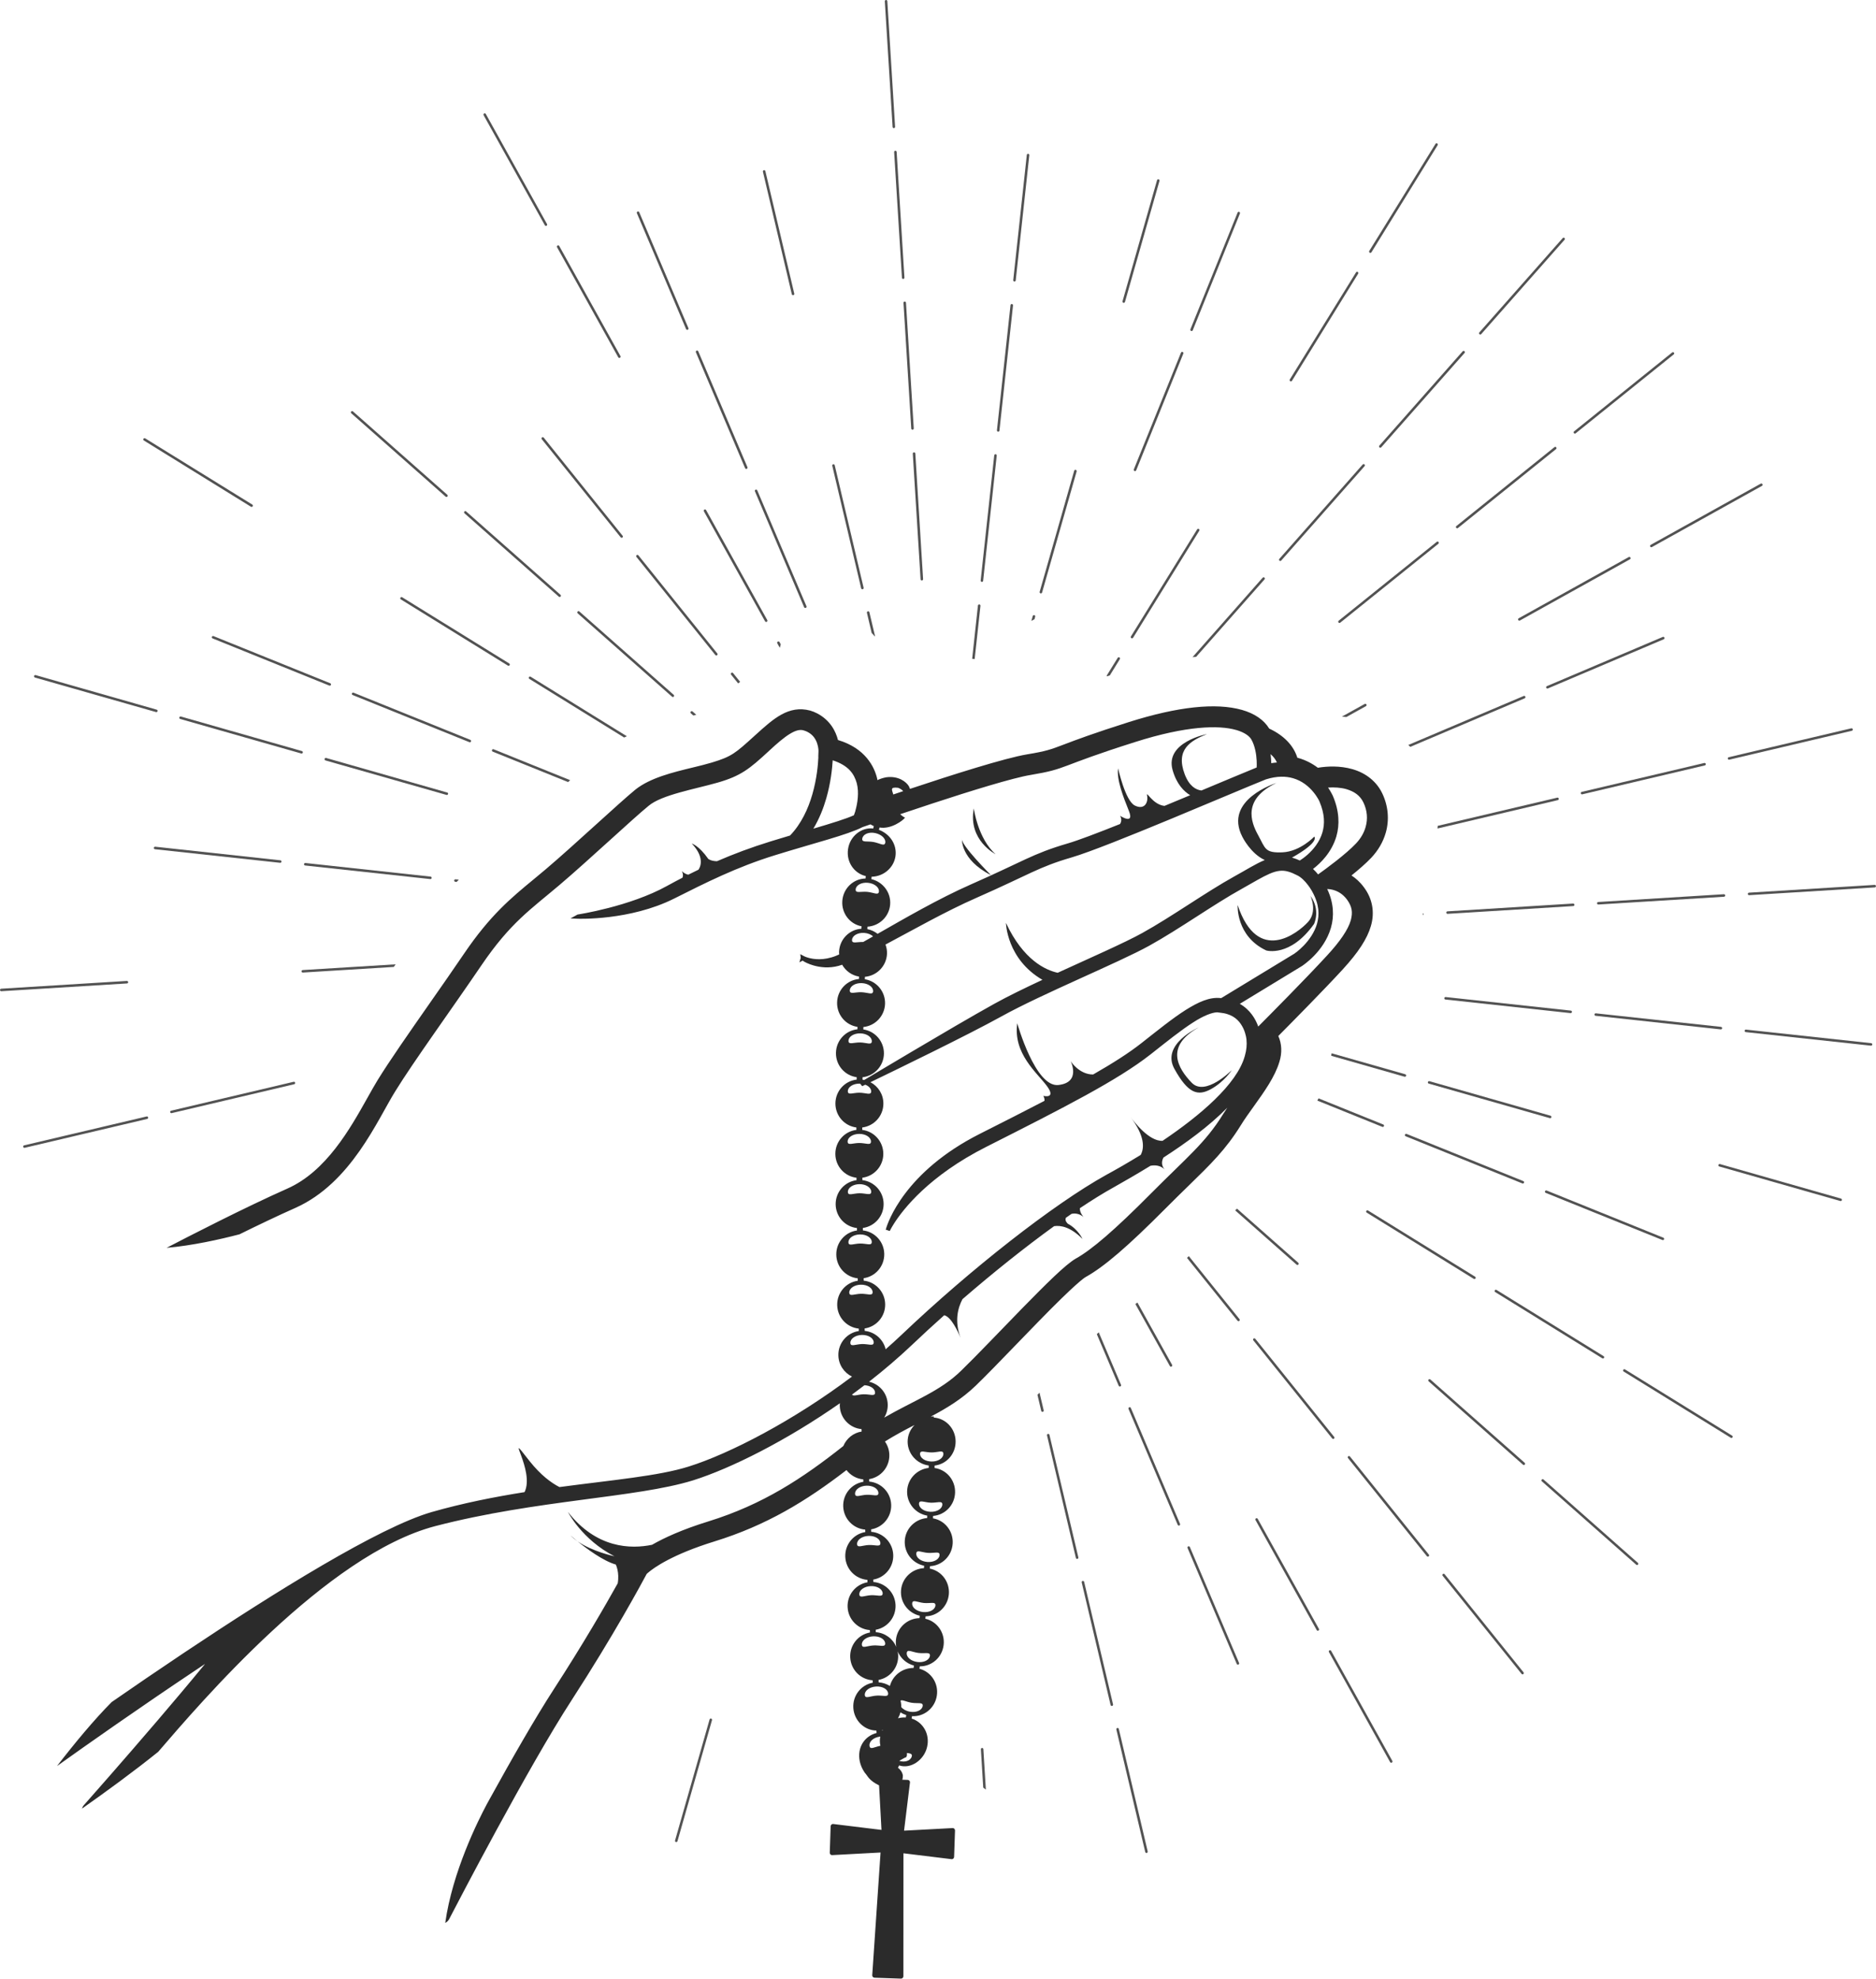 <?xml version="1.0" encoding="UTF-8"?><svg xmlns="http://www.w3.org/2000/svg" xmlns:xlink="http://www.w3.org/1999/xlink" height="485.9" preserveAspectRatio="xMidYMid meet" version="1.0" viewBox="0.0 0.0 460.7 485.9" width="460.7" zoomAndPan="magnify"><defs><clipPath id="a"><path d="M 13 173 L 341 173 L 341 485.852 L 13 485.852 Z M 13 173"/></clipPath><clipPath id="b"><path d="M 0 0 L 460.691 0 L 460.691 455 L 0 455 Z M 0 0"/></clipPath></defs><g><g clip-path="url(#a)" id="change1_1"><path d="M 141.836 378.477 C 140.77 377.613 140.094 377.008 140.094 377.008 C 140.59 377.543 141.188 378.027 141.836 378.477 Z M 336.758 210.617 C 338.465 208.797 339.656 206.742 340.301 204.504 C 341.227 201.309 340.914 197.855 339.438 194.793 C 338.07 191.938 335.48 189.832 332.145 188.875 C 329.012 187.98 325.926 188.145 323.633 188.523 C 322.184 187.434 320.648 186.66 318.969 186.164 C 318.844 186.129 318.719 186.098 318.598 186.062 C 317.672 183.062 315.273 180.574 311.688 178.906 C 310.406 176.789 308.113 175.211 305.02 174.324 L 305.016 174.324 C 298.594 172.504 289.25 173.504 277.242 177.301 C 268.402 180.105 264.176 181.711 261.379 182.773 C 257.98 184.066 256.957 184.453 252.23 185.234 C 246.762 186.148 233.883 190.238 223.473 193.707 C 223.398 193.504 223.32 193.301 223.211 193.082 C 222.637 192.086 220.742 190.449 217.637 190.863 C 216.777 191.027 216.078 191.273 215.48 191.559 C 215.438 191.359 215.406 191.156 215.355 190.961 C 214.699 188.379 212.578 183.742 205.785 181.711 C 205.258 179.637 203.941 176.902 200.699 175.184 C 200.094 174.871 199.512 174.641 198.938 174.477 C 193.676 173.098 189.949 176.469 185.641 180.371 L 185.32 180.66 C 180.547 184.992 179.688 185.773 174.762 187.258 C 173.379 187.676 171.781 188.062 170.09 188.473 C 165.211 189.656 159.684 190.996 156.059 193.871 C 154.047 195.516 150.504 198.727 146.398 202.445 C 142.273 206.18 137.605 210.41 134.078 213.402 C 133.027 214.293 132.008 215.137 131.008 215.961 C 125.535 220.473 120.367 224.738 114.008 234.105 C 111.395 237.957 108.445 242.176 105.59 246.258 C 100.461 253.605 95.613 260.543 92.707 265.27 C 91.934 266.535 91.121 267.996 90.254 269.535 C 85.965 277.188 80.094 287.668 70.516 291.883 C 60.012 296.547 46.137 303.691 40.906 306.41 C 47.25 305.855 53.984 304.348 58.816 303.086 C 63.43 300.812 68.312 298.477 72.594 296.578 C 86.262 290.445 92.695 274.969 97.074 267.957 C 101.465 260.812 111.008 247.66 118.254 236.992 C 125.367 226.543 130.328 223.312 137.398 217.312 C 144.406 211.371 155.477 200.961 159.285 197.871 C 162.465 195.176 170.566 193.789 176.223 192.176 C 181.922 190.543 184.062 188.812 188.773 184.453 C 193.02 180.477 195.562 178.77 197.387 179.359 C 197.434 179.371 197.453 179.379 197.473 179.391 C 197.766 179.473 198.039 179.582 198.328 179.734 C 199.699 180.449 200.328 181.523 200.684 182.57 C 200.855 183.082 200.934 183.574 200.973 183.91 C 200.988 184.078 200.996 184.195 200.996 184.273 C 200.996 184.312 201 184.336 200.996 184.359 L 200.996 184.402 C 201 184.406 201 184.41 201.004 184.418 L 201 184.465 L 200.965 185.445 L 200.953 185.898 L 200.973 185.902 C 200.895 187.766 200.586 191.238 199.504 195.012 C 199.504 195.012 199.492 195.031 199.484 195.078 C 198.469 198.621 196.742 202.344 194.012 205.164 C 192.469 205.625 190.879 206.105 189.258 206.602 C 184.496 208.074 180.16 209.699 176.074 211.473 C 174.598 211.453 173.941 210.91 173.941 210.91 C 171.574 207.551 169.879 207.137 169.879 207.137 C 172.336 209.68 172.547 212.039 171.527 213.555 C 170.684 213.957 169.848 214.367 169.02 214.785 C 168.105 214.598 167.434 213.898 167.434 213.898 C 167.789 214.543 167.781 215.07 167.602 215.516 C 166.336 216.172 165.074 216.84 163.828 217.531 C 159.242 220.074 153.758 221.836 149.426 222.953 C 147.258 223.512 145.383 223.914 144.047 224.172 C 143.383 224.301 142.848 224.395 142.484 224.457 C 142.301 224.492 142.16 224.516 142.066 224.527 C 142.02 224.535 141.984 224.539 141.957 224.547 L 141.918 224.555 L 141.906 224.555 L 141.895 224.559 C 141.863 224.574 141.91 224.535 141.746 224.613 L 140.105 225.52 L 141.98 225.598 C 142.027 225.594 154.699 226.082 165.535 220.656 C 173.246 216.789 180.812 212.941 190.305 210.004 C 199.816 207.051 208.23 204.973 211.812 203.098 C 211.91 203.062 212.621 202.816 213.766 202.422 C 214.031 202.586 214.305 202.73 214.586 202.852 L 214.52 203.129 L 214.449 203.441 C 211.547 203.09 208.707 205.336 208.258 208.5 C 207.785 211.66 209.766 214.461 212.613 215.125 L 212.586 215.402 L 212.555 215.723 C 209.621 215.758 207.105 218.078 206.855 221.164 C 206.605 224.246 208.699 226.918 211.582 227.457 L 211.562 227.738 L 211.543 228.055 C 208.617 228.223 206.199 230.609 206.055 233.672 C 206.043 233.906 206.07 234.137 206.086 234.363 C 205.801 234.492 205.512 234.621 205.258 234.723 C 202.242 235.91 199.816 235.559 198.492 235.18 C 197.781 234.977 197.43 234.773 197.422 234.777 L 196.527 234.297 L 196.641 235.195 L 196.316 236.312 L 197.094 235.883 C 197.57 236.215 198.496 236.699 199.789 237.07 C 201.426 237.539 203.609 237.801 205.965 237.16 C 206.23 237.09 206.527 236.984 206.812 236.891 C 207.672 238.41 209.176 239.512 210.953 239.801 L 210.945 240.082 L 210.934 240.398 C 208.016 240.641 205.656 243.07 205.57 246.121 C 205.477 249.172 207.684 251.73 210.578 252.152 L 210.574 252.434 L 210.566 252.746 C 207.652 253.039 205.336 255.496 205.289 258.539 C 205.238 261.586 207.473 264.113 210.379 264.504 L 210.375 264.781 L 210.371 265.098 C 207.453 265.426 205.176 267.906 205.156 270.945 C 205.141 273.984 207.391 276.492 210.305 276.852 L 210.305 277.449 C 207.395 277.801 205.129 280.301 205.141 283.336 C 205.145 286.375 207.422 288.859 210.336 289.199 L 210.336 289.797 C 207.426 290.172 205.188 292.688 205.215 295.723 C 205.246 298.758 207.531 301.227 210.449 301.547 L 210.453 301.828 L 210.457 302.145 C 207.551 302.539 205.32 305.066 205.371 308.098 C 205.414 311.133 207.723 313.59 210.637 313.895 L 210.645 314.172 L 210.648 314.492 C 207.742 314.902 205.535 317.438 205.594 320.473 C 205.66 323.504 207.973 325.949 210.891 326.238 L 210.898 326.516 L 210.906 326.836 C 208.004 327.262 205.805 329.809 205.883 332.84 C 205.941 335.141 207.301 337.09 209.227 338.02 C 194.949 348.793 179.152 356.98 169.121 360.113 C 161.77 362.438 150.438 363.414 137.391 365.152 C 135.297 364.082 132.781 362.184 130.098 358.836 C 129.969 358.672 129.84 358.508 129.707 358.34 C 123.754 350.645 131.418 361.102 128.816 366.395 C 121.438 367.566 113.699 369.086 105.961 371.301 C 93.066 375.043 67.582 390.895 45.199 405.836 C 38.898 410.047 32.867 414.168 27.426 417.941 C 23.121 422.277 18.449 427.891 13.996 433.66 C 21.605 428.227 34.188 419.371 48.066 410.105 C 48.832 409.59 49.602 409.078 50.363 408.57 C 46.371 413.434 42.117 418.461 38.609 422.562 C 29.988 432.637 22.078 441.586 20.578 443.277 C 20.363 443.523 20.227 443.809 20.137 444.109 C 26.238 439.816 32.969 434.895 38.852 430.16 C 49.035 418.348 80.215 381.672 106.938 374.727 C 131.746 368.281 156.25 367.824 170.184 363.508 C 179.559 360.555 193.16 353.727 206.266 344.566 C 206.25 344.781 206.219 344.988 206.227 345.203 C 206.316 348.234 208.652 350.656 211.574 350.922 L 211.586 351.199 L 211.594 351.52 C 209.547 351.836 207.879 353.223 207.102 355.074 C 197.141 362.965 187.375 369.434 173.93 373.594 C 167.523 375.574 163.102 377.621 160.125 379.324 C 154.957 380.395 146.5 380.27 139.469 371.258 C 139.469 371.258 142.871 378.027 150.895 382.148 C 150.895 382.148 145.484 381.004 141.836 378.477 C 144.086 380.297 148.086 383.277 151.223 384.176 C 151.223 384.176 152.176 386.059 151.695 388.797 C 148.621 394.305 143.176 403.73 136.07 414.691 C 131.453 421.809 125.633 431.988 120.328 441.613 C 120.328 441.613 120.32 441.621 120.32 441.625 C 120.066 442.086 119.816 442.543 119.562 443.004 C 117.375 447.086 111.109 459.613 109.34 472.172 C 109.734 471.973 110.082 471.664 110.297 471.25 C 112.246 467.484 129.664 433.996 140.375 417.484 C 150.66 401.613 157.523 388.902 158.82 386.465 C 158.898 386.395 158.992 386.305 159.117 386.203 C 160.566 384.957 165.07 381.711 175.441 378.504 C 188.234 374.551 197.949 368.617 207.875 360.98 C 208.859 362.254 210.324 363.117 211.996 363.262 L 212.008 363.539 L 212.02 363.859 C 209.121 364.32 206.961 366.898 207.074 369.926 C 207.191 372.957 209.551 375.359 212.477 375.598 L 212.488 375.879 L 212.5 376.195 C 209.605 376.672 207.453 379.258 207.582 382.289 C 207.715 385.32 210.082 387.711 213.012 387.934 L 213.023 388.211 L 213.035 388.531 C 210.145 389.023 208.004 391.621 208.152 394.648 C 208.301 397.68 210.684 400.059 213.609 400.266 L 213.625 400.547 L 213.641 400.863 C 210.754 401.371 208.629 403.984 208.797 407.02 C 208.965 410.055 211.371 412.418 214.301 412.598 L 214.316 412.875 L 214.336 413.191 C 211.449 413.727 209.352 416.367 209.559 419.414 C 209.77 422.523 212.289 424.906 215.219 424.938 L 215.246 425.219 L 215.281 425.535 C 212.457 426.227 210.395 428.973 211.145 432.547 C 211.363 433.473 211.703 434.309 212.355 435.281 C 213.145 436.113 213.27 437.105 215.879 438.406 L 216.469 449.336 L 204.562 447.879 C 204.254 447.879 204.004 448.125 203.988 448.438 L 203.77 454.93 C 203.758 455.242 203.996 455.504 204.305 455.527 L 216.242 454.887 L 214.199 485.039 C 214.195 485.355 214.441 485.617 214.758 485.629 L 221.254 485.852 C 221.57 485.859 221.836 485.617 221.848 485.301 L 221.863 455.078 L 233.73 456.527 C 234.039 456.527 234.297 456.281 234.305 455.973 L 234.527 449.477 C 234.535 449.164 234.301 448.902 233.992 448.883 L 222.016 449.523 L 223.473 437.633 C 223.473 437.324 223.227 437.066 222.914 437.059 L 221.574 437.012 C 221.738 436.602 221.699 436.281 221.727 435.949 C 221.559 435.109 221.113 434.52 220.516 434.078 L 220.66 433.809 L 220.816 433.5 C 223.648 434.469 226.934 432.168 227.664 429 C 228.43 425.816 226.656 422.871 223.867 421.992 L 223.918 421.715 L 223.977 421.402 C 226.902 421.59 229.59 419.449 230.062 416.383 C 230.539 413.316 228.629 410.5 225.793 409.766 L 225.832 409.484 L 225.871 409.172 C 228.805 409.207 231.379 406.988 231.734 403.934 C 232.09 400.879 230.102 398.133 227.242 397.484 L 227.27 397.207 L 227.305 396.891 C 230.238 396.832 232.734 394.547 233.012 391.492 C 233.281 388.434 231.223 385.746 228.344 385.172 L 228.367 384.891 L 228.391 384.574 C 231.32 384.441 233.762 382.09 233.953 379.027 C 234.145 375.965 232.012 373.324 229.117 372.832 L 229.133 372.551 L 229.145 372.234 C 232.07 372.02 234.449 369.598 234.543 366.516 C 234.641 363.434 232.41 360.855 229.508 360.469 L 229.508 360.191 L 229.516 359.871 C 232.426 359.551 234.719 357.027 234.676 353.906 C 234.637 350.785 232.254 348.289 229.332 348.086 L 229.32 347.805 L 228.59 347.84 C 232.441 345.805 236.117 343.609 239.609 340.262 C 242.23 337.73 245.73 334.105 249.438 330.27 C 251.238 328.406 253.082 326.5 254.879 324.66 C 264.184 315.098 266.312 313.734 266.645 313.559 C 271.16 311.047 276.992 306.031 286.195 296.773 C 288.32 294.633 290.207 292.797 291.906 291.141 C 297.391 285.797 301.016 282.266 304.684 276.359 C 305.602 274.859 306.727 273.297 307.914 271.641 C 310.469 268.078 313.105 264.398 314.188 260.738 C 314.887 258.512 314.777 256.277 313.922 254.391 C 317.441 250.844 325.051 243.141 329.715 238.07 C 333.605 233.816 335.746 230.523 336.656 227.391 C 337.656 224.023 337.039 220.625 334.91 217.828 C 333.965 216.551 332.91 215.633 331.891 214.973 C 333.625 213.578 335.422 212.031 336.758 210.617 Z M 210.074 199.023 C 210.078 199.023 210.051 199.066 210.047 199.184 C 209.93 199.559 209.805 199.91 209.703 200.18 C 207.906 201.023 204.266 202.145 199.742 203.48 C 201.203 201.047 202.219 198.461 202.918 196.02 C 203.996 192.254 204.363 188.836 204.492 186.691 C 208.398 187.984 209.73 189.992 210.391 192.27 C 211.02 194.602 210.566 197.32 210.074 199.023 Z M 313.574 187.234 C 313.129 187.27 312.668 187.32 312.188 187.398 C 312.18 186.738 312.129 185.984 312.023 185.18 C 312.703 185.777 313.258 186.469 313.574 187.234 Z M 310.891 191.371 C 313.645 190.512 315.789 190.594 317.539 191.094 C 319.789 191.738 321.426 193.152 322.504 194.457 C 323.047 195.105 323.438 195.715 323.691 196.152 C 323.945 196.59 324.02 196.785 324.02 196.785 C 325.355 199.914 325.34 202.336 324.762 204.367 L 324.758 204.383 C 324.078 206.738 322.527 208.602 321.098 209.867 C 320.34 210.543 319.672 211 319.199 211.301 C 318.625 211.035 318.055 210.809 317.48 210.645 C 317.402 210.625 317.336 210.625 317.258 210.605 C 324.242 206.676 322.75 205.438 322.75 205.438 C 322.75 205.438 319.297 209.109 314.926 209.293 C 310.555 209.477 310.773 208.344 308.949 205.039 C 307.117 201.738 305.176 196.211 313.434 192.273 C 313.434 192.273 300.34 196.332 305.109 205.516 C 305.109 205.516 307.113 209.609 310.605 211.184 C 308.359 212.098 306.062 213.594 303.18 215.172 C 296.066 219.113 287.75 225.098 280.508 229.105 C 276.266 231.461 267.965 235.102 259.742 238.867 C 256.742 238.211 251.312 235.734 247.039 226.629 C 247.039 226.629 247.203 235.484 255.996 240.598 C 251.637 242.633 247.48 244.652 244.184 246.48 C 239.047 249.328 230.805 254.156 223.848 258.281 C 220.363 260.336 217.199 262.223 214.914 263.59 C 213.781 264.27 212.855 264.82 212.215 265.203 C 212.082 265.176 211.953 265.133 211.816 265.113 L 211.82 264.797 L 211.824 264.516 C 214.742 264.188 217.02 261.734 217.07 258.73 C 217.113 255.727 214.922 253.207 212.012 252.781 L 212.02 252.465 L 212.027 252.184 C 214.949 251.891 217.254 249.469 217.348 246.473 C 217.43 243.477 215.281 240.93 212.379 240.453 L 212.391 240.137 L 212.398 239.859 C 215.328 239.609 217.672 237.234 217.824 234.254 C 217.863 233.438 217.723 232.66 217.453 231.938 C 224.199 228.355 232.223 223.781 239.84 220.441 C 252.895 214.695 254.938 212.938 263.199 210.531 C 271.938 207.965 302.98 194.52 310.891 191.371 Z M 220.555 193.445 C 221.133 193.672 221.535 193.953 221.805 194.266 C 220.973 194.543 220.16 194.816 219.371 195.086 C 219.09 194.004 218.422 193.184 220.555 193.445 Z M 215.926 203.465 L 215.988 203.195 C 218.855 203.676 221.781 201.461 222.254 200.77 C 221.895 200.625 221.469 200.305 221.055 199.934 C 223.488 199.113 226.23 198.195 229.094 197.258 C 238.316 194.227 248.801 190.992 253.066 190.297 C 262.457 188.727 259.438 188.316 278.793 182.195 C 291.359 178.191 299.367 178.031 303.57 179.25 L 303.57 179.242 C 305.836 179.902 306.922 180.871 307.32 181.613 C 308.184 183.145 308.523 185.145 308.605 186.742 C 308.641 187.422 308.629 188.004 308.609 188.457 C 305.684 189.645 300.707 191.738 295.035 194.109 C 293.637 193.93 292.039 193.008 290.945 190.145 C 288.602 183.988 292.434 181.863 296.391 180.258 C 296.391 180.258 286.02 182.219 287.961 189.082 C 288.938 192.535 290.73 194.328 292.277 195.266 C 290.211 196.125 288.094 197.008 285.965 197.891 C 282.969 197.551 281.438 193.953 281.703 195.371 C 281.719 195.477 281.734 195.578 281.746 195.68 C 281.902 197.316 280.883 198.883 278.68 197.797 C 276.336 196.645 274.578 188.668 274.578 188.668 C 274.191 191.438 275.812 195.602 277.23 199.129 C 278.648 202.652 275.07 200.324 275.07 200.324 C 275.535 201.164 275.363 201.848 275.062 202.336 C 269.488 204.566 264.73 206.375 262.199 207.109 C 253.512 209.648 251.227 211.551 238.402 217.184 C 230.508 220.664 222.164 225.508 215.516 229.305 C 214.789 228.742 213.938 228.324 212.984 228.145 L 213.008 227.828 L 213.023 227.551 C 215.953 227.371 218.359 225.07 218.598 222.125 C 218.84 219.184 216.848 216.551 213.988 215.875 L 214.023 215.559 L 214.051 215.281 C 216.992 215.234 219.488 213.078 219.906 210.258 C 220.309 207.434 218.609 204.82 215.855 203.77 Z M 211.758 205.895 C 211.945 204.824 213.387 204.223 214.941 204.562 C 216.48 204.898 217.57 205.949 217.398 206.934 C 217.215 207.918 216.07 207.043 214.516 206.758 C 212.957 206.473 211.559 206.957 211.758 205.895 Z M 210.133 218.383 C 210.227 217.332 211.598 216.609 213.172 216.773 C 214.75 216.938 215.934 217.895 215.844 218.914 C 215.754 219.941 214.531 219.145 212.957 218.996 C 211.379 218.852 210.039 219.434 210.133 218.383 Z M 209.234 230.801 C 209.297 229.754 210.625 228.98 212.203 229.078 C 213.121 229.133 213.91 229.469 214.406 229.934 C 213.562 230.414 212.754 230.871 211.973 231.309 C 210.438 231.254 209.176 231.824 209.234 230.801 Z M 208.688 243.195 C 208.727 242.148 210.039 241.348 211.621 241.406 C 213.203 241.465 214.457 242.352 214.418 243.387 C 214.383 244.426 213.121 243.695 211.539 243.641 C 209.957 243.586 208.648 244.238 208.688 243.195 Z M 208.367 255.574 C 208.387 254.531 209.688 253.711 211.27 253.746 C 212.855 253.777 214.121 254.648 214.098 255.684 C 214.078 256.723 212.809 256.008 211.227 255.98 C 209.641 255.949 208.344 256.621 208.367 255.574 Z M 208.203 267.949 C 208.211 266.906 209.5 266.07 211.086 266.086 C 211.137 266.086 211.184 266.094 211.234 266.098 L 211.738 266.715 C 211.758 266.703 212.023 266.574 212.484 266.352 C 213.352 266.68 213.941 267.293 213.938 267.996 C 213.93 269.035 212.648 268.336 211.066 268.32 C 209.48 268.309 208.195 268.992 208.203 267.949 Z M 208.156 280.316 C 208.156 279.273 209.441 278.43 211.027 278.43 C 212.609 278.43 213.895 279.273 213.891 280.312 C 213.895 281.352 212.609 280.664 211.023 280.664 C 209.441 280.664 208.16 281.359 208.156 280.316 Z M 208.215 292.68 C 208.207 291.637 209.48 290.785 211.066 290.773 C 212.648 290.762 213.941 291.598 213.949 292.637 C 213.957 293.676 212.668 292.996 211.086 293.008 C 209.5 293.02 208.223 293.727 208.215 292.68 Z M 208.352 305.043 C 208.336 303.996 209.609 303.137 211.191 303.117 C 212.777 303.094 214.07 303.922 214.086 304.961 C 214.098 306.004 212.805 305.328 211.223 305.352 C 209.637 305.371 208.363 306.086 208.352 305.043 Z M 208.559 317.398 C 208.539 316.355 209.805 315.488 211.391 315.457 C 212.973 315.426 214.273 316.246 214.293 317.285 C 214.312 318.328 213.016 317.66 211.434 317.691 C 209.852 317.723 208.578 318.441 208.559 317.398 Z M 208.828 329.754 C 208.805 328.711 210.07 327.836 211.652 327.797 C 213.234 327.762 214.539 328.574 214.562 329.613 C 214.59 330.656 213.289 329.996 211.703 330.031 C 210.121 330.07 208.855 330.797 208.828 329.754 Z M 209.242 342.434 C 210.266 341.684 211.277 340.922 212.289 340.148 C 213.723 340.215 214.863 340.973 214.895 341.938 C 214.922 342.98 213.621 342.324 212.035 342.371 C 210.668 342.41 209.543 342.957 209.242 342.434 Z M 217.316 353.965 C 219.789 352.41 222.215 351.133 224.594 349.91 C 223.527 350.996 222.871 352.461 222.891 354.074 C 222.934 357.004 225.16 359.461 228.07 359.855 L 228.066 360.172 L 228.062 360.453 C 225.145 360.781 222.859 363.188 222.766 366.148 C 222.676 369.113 224.809 371.668 227.703 372.168 L 227.688 372.484 L 227.676 372.762 C 224.75 372.984 222.379 375.324 222.191 378.297 C 222.008 381.27 224.07 383.887 226.949 384.469 L 226.926 384.785 L 226.902 385.062 C 223.973 385.203 221.539 387.48 221.273 390.449 C 221.008 393.418 223.008 396.086 225.863 396.742 L 225.832 397.059 L 225.805 397.336 C 222.871 397.398 220.375 399.609 220.031 402.566 C 219.957 403.203 219.992 403.832 220.117 404.43 C 219.277 402.398 217.344 400.945 215.086 400.789 L 215.066 400.469 L 215.055 400.191 C 217.941 399.68 220.066 397.086 219.922 394.074 C 219.773 391.066 217.406 388.688 214.48 388.465 L 214.465 388.145 L 214.453 387.867 C 217.344 387.375 219.488 384.789 219.355 381.777 C 219.227 378.766 216.867 376.375 213.941 376.137 L 213.93 375.82 L 213.918 375.539 C 216.812 375.062 218.969 372.484 218.852 369.473 C 218.734 366.457 216.387 364.059 213.465 363.805 L 213.453 363.488 L 213.441 363.207 C 216.34 362.742 218.504 360.176 218.398 357.16 C 218.359 355.965 217.953 354.875 217.316 353.965 Z M 209.984 366.805 C 209.945 365.762 211.195 364.867 212.777 364.809 C 214.359 364.754 215.676 365.547 215.715 366.586 C 215.754 367.629 214.445 366.984 212.863 367.043 C 211.277 367.105 210.023 367.844 209.984 366.805 Z M 210.477 379.148 C 210.43 378.109 211.68 377.211 213.262 377.145 C 214.844 377.078 216.16 377.867 216.203 378.91 C 216.25 379.949 214.938 379.312 213.355 379.379 C 211.773 379.445 210.52 380.191 210.477 379.148 Z M 211.027 391.496 C 210.977 390.453 212.223 389.547 213.805 389.477 C 215.387 389.402 216.707 390.184 216.758 391.223 C 216.805 392.266 215.492 391.633 213.91 391.707 C 212.328 391.781 211.078 392.539 211.027 391.496 Z M 211.652 403.844 C 211.598 402.801 212.832 401.887 214.414 401.805 C 215.996 401.723 217.32 402.496 217.379 403.531 C 217.434 404.57 216.113 403.949 214.535 404.035 C 212.953 404.121 211.707 404.883 211.652 403.844 Z M 213.527 428.715 C 213.371 427.633 214.539 426.613 216.113 426.43 C 216.137 426.426 216.156 426.426 216.176 426.426 C 216.02 427.211 216.035 427.965 216.207 428.68 C 214.75 428.957 213.688 429.75 213.527 428.715 Z M 216.676 424.988 L 216.656 424.785 C 216.707 424.773 216.754 424.758 216.805 424.742 C 216.758 424.824 216.719 424.906 216.676 424.988 Z M 215.262 416.359 C 213.68 416.461 212.441 417.238 212.375 416.195 C 212.309 415.152 213.535 414.227 215.117 414.129 C 216.699 414.027 218.031 414.789 218.098 415.824 C 218.164 416.859 216.84 416.254 215.262 416.359 Z M 218.539 413.996 C 217.727 413.488 216.785 413.168 215.777 413.105 L 215.758 412.789 L 215.742 412.508 C 218.629 411.973 220.73 409.367 220.562 406.359 C 220.547 406.062 220.5 405.77 220.441 405.484 C 221.137 407.168 222.59 408.496 224.441 408.98 L 224.398 409.297 L 224.359 409.57 C 221.625 409.547 219.223 411.391 218.539 413.996 Z M 220.535 421.918 C 220.797 421.469 220.996 420.984 221.133 420.477 C 221.566 420.754 222.043 420.98 222.555 421.141 L 222.496 421.453 L 222.445 421.727 C 221.789 421.688 221.145 421.758 220.535 421.918 Z M 223.895 431.344 C 223.59 432.367 222.203 432.82 220.82 432.379 C 221.328 432.098 222.199 431.578 222.441 431.512 C 222.527 431.527 222.574 431.441 222.613 431.348 C 222.727 431.164 222.754 430.82 222.719 430.445 C 223.551 430.555 224.105 430.641 223.895 431.344 Z M 226.59 418.926 C 226.41 419.969 225 420.59 223.441 420.309 C 222.52 420.145 221.762 419.711 221.324 419.176 C 221.328 418.988 221.328 418.797 221.312 418.605 C 221.289 418.258 221.234 417.918 221.152 417.59 C 221.582 417.301 222.562 417.895 223.816 418.105 C 225.379 418.367 226.762 417.883 226.59 418.926 Z M 228.367 406.59 C 228.238 407.629 226.852 408.309 225.285 408.105 C 223.711 407.898 222.551 406.902 222.676 405.879 C 222.805 404.852 223.992 405.691 225.562 405.887 C 227.137 406.082 228.496 405.547 228.367 406.59 Z M 229.719 394.234 C 229.617 395.281 228.258 396 226.684 395.84 C 225.105 395.684 223.91 394.723 224.012 393.691 C 224.109 392.66 225.32 393.465 226.898 393.617 C 228.477 393.766 229.816 393.191 229.719 394.234 Z M 230.734 381.859 C 230.664 382.906 229.32 383.66 227.742 383.543 C 226.16 383.426 224.945 382.496 225.016 381.465 C 225.086 380.434 226.316 381.203 227.898 381.312 C 229.48 381.422 230.805 380.812 230.734 381.859 Z M 231.414 369.449 C 231.371 370.504 230.055 371.293 228.469 371.223 C 226.891 371.152 225.645 370.258 225.684 369.223 C 225.723 368.191 226.98 368.926 228.562 368.988 C 230.145 369.051 231.453 368.402 231.414 369.449 Z M 228.805 356.648 C 230.387 356.648 231.668 355.941 231.672 356.996 C 231.676 358.051 230.379 358.895 228.797 358.883 C 227.211 358.871 225.941 358.027 225.938 357 C 225.934 355.973 227.219 356.652 228.805 356.648 Z M 300.32 273.648 C 295.977 280.664 291.543 284.109 282.555 293.152 C 273.699 302.078 268.012 306.945 264.188 309.047 C 261.59 310.551 256.754 315.426 251.207 321.07 C 245.723 326.684 239.812 332.922 236.047 336.562 C 230.879 341.633 224.469 343.871 217.137 348.098 C 217.715 347.152 218.039 346.039 218.004 344.852 C 217.922 342.105 215.977 339.871 213.426 339.281 C 217.07 336.434 220.609 333.422 223.926 330.277 C 226.5 327.828 229.164 325.379 231.875 322.961 C 233.594 323.359 235.246 326.953 235.887 328.508 C 234.379 324.43 235.203 321.195 236.355 319.016 C 244 312.402 251.797 306.195 258.863 301.086 C 260.543 300.836 262.941 301.312 265.832 304.223 C 265.832 304.223 264.766 301.836 262.254 300.5 C 262.254 300.5 261.391 299.801 261.754 299.031 C 262.215 298.707 262.68 298.383 263.129 298.07 C 264.145 297.82 265.297 298.137 266.102 298.844 C 266.102 298.844 265.117 297.785 265.191 296.676 C 268.172 294.684 270.945 292.961 273.41 291.598 C 276.062 290.102 279.219 288.289 282.527 286.258 C 283.625 286.051 284.938 286.121 286.023 287.16 C 286.023 287.16 284.781 286.012 285.715 284.242 C 291.238 280.68 296.93 276.539 301.398 271.992 C 301.023 272.547 300.66 273.102 300.32 273.648 Z M 305.723 259.195 C 305.703 259.246 305.688 259.301 305.68 259.352 C 303.734 266.289 294.672 273.945 285.5 280.129 C 282.172 280.309 278.438 275.387 277.629 274.262 C 281.16 278.98 281.047 281.887 280.129 283.59 C 277.078 285.469 274.168 287.137 271.688 288.484 C 258.672 295.703 238.355 311.648 221.473 327.695 C 220.184 328.922 218.852 330.129 217.492 331.316 C 216.914 328.891 214.863 327.051 212.352 326.801 L 212.344 326.484 L 212.336 326.203 C 215.238 325.777 217.441 323.242 217.375 320.227 C 217.316 317.211 215.012 314.77 212.094 314.465 L 212.09 314.148 L 212.086 313.867 C 214.992 313.453 217.195 310.93 217.152 307.914 C 217.105 304.902 214.82 302.449 211.902 302.129 L 211.898 301.809 L 211.895 301.531 C 214.801 301.133 217.027 298.621 216.996 295.609 C 216.973 292.598 214.695 290.129 211.781 289.785 L 211.781 289.473 L 211.777 289.191 C 214.691 288.812 216.926 286.32 216.922 283.309 C 216.91 280.297 214.66 277.812 211.75 277.449 L 211.75 276.852 C 214.66 276.496 216.926 274.023 216.938 271.012 C 216.953 268.723 215.656 266.73 213.754 265.738 C 219.73 262.852 237.523 254.238 245.906 249.598 C 255.961 244.02 274.66 236.406 282.234 232.219 C 289.738 228.059 298.07 222.062 304.898 218.289 C 310.965 214.871 313.383 213.145 316.387 214.035 L 316.461 214.059 C 316.785 214.152 317.09 214.262 317.406 214.391 L 318.547 214.93 C 319.48 215.352 320.5 216.379 321.191 217.309 C 321.551 217.773 321.824 218.195 322.004 218.504 C 322.102 218.656 322.168 218.777 322.219 218.867 C 322.238 218.902 322.254 218.934 322.266 218.957 L 322.293 219.008 C 324.012 222.145 324.035 224.637 323.422 226.84 L 323.418 226.852 C 322.793 229.027 321.41 230.895 320.156 232.195 C 319.531 232.84 318.969 233.324 318.551 233.656 C 318.34 233.816 318.172 233.945 318.055 234.027 C 317.996 234.074 317.949 234.109 317.918 234.137 C 317.895 234.145 317.883 234.156 317.863 234.168 C 317.859 234.172 317.855 234.176 317.852 234.18 L 299.891 245.094 C 297.043 244.727 294.219 246.105 291.191 247.988 C 287.848 250.113 284.191 253.09 280.328 256.125 C 277.289 258.52 273.34 261.043 268.453 263.84 C 265.031 263.883 262.93 260.582 262.93 260.582 C 262.93 260.582 265.566 265.812 259.898 266.426 C 254.23 267.035 249.812 251.262 249.812 251.262 C 248.766 258.688 254.613 263.352 257.062 266.629 C 259.512 269.906 256.219 269.098 256.219 269.098 C 256.488 269.59 256.543 269.984 256.488 270.32 C 251.781 272.773 246.52 275.441 240.664 278.395 C 222.098 287.754 217.996 300.254 217.562 301.777 C 217.531 301.875 217.52 301.934 217.516 301.949 L 218.508 302.273 C 218.508 302.27 218.766 301.688 219.516 300.5 C 221.766 296.949 228.109 288.719 242.266 281.578 C 261.555 271.836 274.527 265.203 282.531 258.922 C 286.406 255.871 290.027 252.941 293.102 250.996 C 295.523 249.43 297.605 248.617 298.91 248.574 L 300.051 248.723 C 300.48 248.773 300.879 248.855 301.254 248.965 C 303.52 249.629 304.637 251.082 305.344 252.555 C 305.676 253.266 305.871 253.973 305.98 254.477 C 306.031 254.73 306.062 254.922 306.078 255.047 C 306.086 255.105 306.09 255.156 306.094 255.188 C 306.098 255.207 306.098 255.223 306.098 255.234 L 306.105 255.273 C 306.105 255.277 306.105 255.281 306.105 255.285 C 306.238 256.559 306.105 257.848 305.723 259.195 Z M 322.871 219.266 C 322.883 219.262 322.887 219.262 322.895 219.258 L 322.883 219.266 C 322.875 219.266 322.875 219.266 322.871 219.266 Z M 331.723 225.973 C 331.727 225.969 331.711 226.004 331.711 226.004 C 331.074 228.242 329.109 231.145 325.93 234.586 C 320.77 240.211 311.648 249.398 308.992 252.066 C 308.348 250.258 307.051 247.973 304.465 246.492 L 319.789 237.172 C 319.895 237.074 325.117 233.754 326.844 227.82 C 326.855 227.766 326.859 227.754 326.859 227.754 C 327.645 225.027 327.57 221.738 325.926 218.293 C 326.387 218.312 326.922 218.383 327.473 218.543 C 328.574 218.867 329.734 219.488 330.805 220.91 C 332.027 222.633 332.246 223.969 331.723 225.973 Z M 333.02 207.098 C 330.535 209.75 325.523 213.41 323.695 214.715 C 323.336 214.27 322.922 213.812 322.449 213.375 C 324.391 211.887 327.027 209.273 328.188 205.355 C 328.188 205.352 328.195 205.312 328.195 205.312 C 329 202.527 328.914 199.133 327.301 195.387 C 327.27 195.344 326.887 194.484 326.141 193.387 C 327.668 193.289 329.215 193.387 330.559 193.754 L 330.562 193.762 L 330.664 193.785 C 332.586 194.359 333.992 195.336 334.809 197.02 C 335.762 199.004 335.938 201.074 335.359 203.086 C 334.965 204.473 334.203 205.836 333.02 207.098 Z M 235.887 328.508 C 235.973 328.746 236.066 328.984 236.172 329.227 C 236.172 329.227 236.066 328.941 235.887 328.508 Z M 292.652 265.863 C 289.309 262.383 285.961 256.949 294.379 252.281 C 294.379 252.281 285.035 256.383 288.414 262.477 C 291.793 268.57 294.172 269.211 297.43 267.41 C 300.68 265.605 302.488 262.777 302.488 262.777 C 302.488 262.777 296 269.344 292.652 265.863 Z M 277.629 274.262 C 277.566 274.18 277.52 274.102 277.453 274.016 C 277.453 274.016 277.523 274.117 277.629 274.262 Z M 310.961 233.387 C 310.961 233.387 316.828 235.141 322.695 226.883 C 322.695 226.883 324.363 223.453 321.801 219.977 C 321.801 219.977 323.652 223.801 321.176 226.445 C 318.703 229.098 308.898 236.977 303.941 222.254 C 303.941 222.254 303.469 229.867 310.961 233.387 Z M 244.5 209.75 C 240.133 205.934 239.141 198.512 239.141 198.512 C 237.672 206.34 244.5 209.75 244.5 209.75 Z M 243.359 214.887 C 243.359 214.887 235.816 207.371 236.23 205.93 C 236.23 205.93 235.766 211.035 243.359 214.887" fill="#2b2b2b"/></g><g clip-path="url(#b)" id="change2_1"><path d="M 388.195 194.754 C 388.195 194.754 388.199 194.797 388.207 194.82 C 388.242 194.984 388.41 195.086 388.578 195.047 L 418.66 187.953 C 418.828 187.914 418.934 187.746 418.895 187.582 C 418.852 187.418 418.684 187.312 418.523 187.355 L 388.438 194.445 C 388.297 194.484 388.195 194.609 388.195 194.754 Z M 351.039 265.488 C 350.879 265.445 350.703 265.535 350.66 265.703 C 350.648 265.727 350.645 265.758 350.645 265.785 C 350.645 265.922 350.734 266.047 350.871 266.082 L 380.602 274.562 C 380.762 274.605 380.934 274.516 380.98 274.352 C 381.027 274.188 380.934 274.012 380.766 273.965 Z M 294.418 129.887 C 294.273 129.793 294.078 129.84 293.992 129.984 L 277.73 156.273 C 277.656 156.402 277.68 156.562 277.781 156.66 C 277.797 156.676 277.816 156.688 277.836 156.703 C 277.98 156.789 278.168 156.742 278.258 156.602 L 294.52 130.309 C 294.605 130.164 294.562 129.973 294.418 129.887 Z M 326.965 258.746 C 326.957 258.914 326.938 259.082 326.926 259.254 L 344.93 264.391 C 345.09 264.434 345.258 264.34 345.305 264.172 C 345.355 264.012 345.258 263.836 345.098 263.789 L 327.062 258.648 C 327.027 258.68 326.996 258.715 326.965 258.746 Z M 349.613 224.445 C 349.609 224.34 349.547 224.254 349.461 224.203 C 349.461 224.219 349.461 224.23 349.461 224.242 C 349.461 224.41 349.445 224.578 349.441 224.746 C 349.551 224.691 349.625 224.578 349.613 224.445 Z M 382.789 196.098 C 382.75 195.934 382.59 195.828 382.422 195.867 L 353.074 202.785 C 353.062 203.004 353.031 203.223 353.008 203.441 L 382.562 196.473 C 382.727 196.43 382.824 196.266 382.789 196.098 Z M 408.332 156.402 L 379.879 168.484 C 379.758 168.531 379.688 168.648 379.688 168.77 C 379.688 168.809 379.695 168.852 379.715 168.887 C 379.781 169.043 379.961 169.117 380.117 169.051 L 408.57 156.977 C 408.73 156.91 408.805 156.727 408.738 156.566 C 408.664 156.406 408.488 156.34 408.332 156.402 Z M 74.359 184.812 C 74.367 184.781 74.367 184.754 74.371 184.727 C 74.371 184.594 74.281 184.465 74.148 184.426 L 44.422 175.945 C 44.254 175.898 44.086 175.992 44.039 176.16 C 43.996 176.32 44.086 176.496 44.25 176.543 L 73.977 185.02 C 74.145 185.07 74.312 184.977 74.359 184.812 Z M 74.379 238.812 L 96.707 237.434 C 96.855 237.219 97.004 237.004 97.156 236.789 L 74.336 238.199 C 74.168 238.211 74.039 238.352 74.043 238.523 C 74.059 238.695 74.207 238.82 74.379 238.812 Z M 106.008 215.59 C 106.008 215.578 106.008 215.566 106.008 215.566 C 106.008 215.398 105.891 215.266 105.73 215.25 L 75 211.91 C 74.832 211.895 74.676 212.02 74.656 212.188 C 74.641 212.359 74.758 212.512 74.934 212.527 L 105.668 215.859 C 105.832 215.879 105.988 215.758 106.008 215.59 Z M 241.184 429.211 C 241.18 429.211 241.172 429.211 241.172 429.211 C 240.996 429.223 240.863 429.375 240.879 429.543 L 241.457 438.953 C 241.68 439.113 241.895 439.273 242.105 439.441 L 241.492 429.504 C 241.48 429.344 241.344 429.211 241.184 429.211 Z M 69.129 211.59 C 69.129 211.574 69.129 211.566 69.129 211.566 C 69.129 211.398 69.008 211.266 68.852 211.25 L 38.125 207.91 C 37.949 207.895 37.801 208.02 37.781 208.191 C 37.762 208.355 37.887 208.512 38.051 208.531 L 68.785 211.863 C 68.953 211.879 69.109 211.758 69.129 211.59 Z M 109.652 195.195 C 109.816 195.242 109.984 195.148 110.031 194.98 C 110.039 194.953 110.047 194.926 110.047 194.898 C 110.047 194.762 109.953 194.637 109.82 194.602 L 80.09 186.117 C 79.926 186.078 79.758 186.172 79.711 186.332 C 79.664 186.496 79.758 186.672 79.918 186.723 Z M 36.387 274.453 C 36.387 274.453 36.383 274.402 36.379 274.379 C 36.34 274.211 36.176 274.109 36.008 274.148 L 5.922 281.242 C 5.758 281.281 5.648 281.445 5.695 281.613 C 5.734 281.777 5.898 281.879 6.066 281.844 L 36.156 274.754 C 36.289 274.715 36.387 274.586 36.387 274.453 Z M 275.129 340.441 C 275.289 340.375 275.355 340.195 275.297 340.035 L 269.824 327.152 C 269.672 327.301 269.512 327.453 269.352 327.613 L 274.727 340.277 C 274.789 340.434 274.977 340.508 275.129 340.441 Z M 323.504 270.254 L 339.461 276.699 C 339.621 276.758 339.801 276.684 339.863 276.527 C 339.934 276.363 339.855 276.188 339.695 276.121 L 323.797 269.699 C 323.699 269.887 323.602 270.07 323.504 270.254 Z M 303.332 297.215 L 318.406 310.535 C 318.543 310.656 318.734 310.645 318.852 310.512 C 318.961 310.383 318.949 310.191 318.824 310.074 L 303.773 296.777 C 303.625 296.922 303.477 297.07 303.332 297.215 Z M 335.637 297.766 L 361.926 314.027 C 362.07 314.113 362.262 314.07 362.355 313.918 C 362.445 313.773 362.402 313.586 362.254 313.496 L 335.961 297.242 C 335.836 297.156 335.68 297.188 335.578 297.285 C 335.562 297.301 335.551 297.32 335.535 297.34 C 335.445 297.484 335.492 297.676 335.637 297.766 Z M 408.652 304.316 C 408.719 304.156 408.637 303.984 408.48 303.918 L 379.816 292.332 C 379.703 292.289 379.57 292.316 379.484 292.402 C 379.457 292.43 379.434 292.469 379.414 292.508 C 379.355 292.664 379.434 292.844 379.59 292.91 L 408.246 304.488 C 408.406 304.551 408.59 304.477 408.652 304.316 Z M 367.188 317.273 L 393.48 333.531 C 393.625 333.621 393.816 333.574 393.906 333.43 C 393.996 333.285 393.949 333.098 393.805 333.004 L 367.512 316.746 C 367.387 316.668 367.23 316.695 367.129 316.797 C 367.113 316.812 367.098 316.828 367.086 316.848 C 367 316.992 367.039 317.188 367.188 317.273 Z M 374.262 290.422 C 374.324 290.262 374.242 290.086 374.09 290.02 L 345.43 278.438 C 345.305 278.391 345.176 278.418 345.094 278.504 C 345.066 278.535 345.043 278.57 345.023 278.609 C 344.965 278.77 345.039 278.949 345.191 279.012 L 373.855 290.594 C 374.016 290.656 374.191 290.578 374.262 290.422 Z M 381.738 109.793 L 357.648 129.172 C 357.52 129.273 357.496 129.473 357.605 129.605 C 357.613 129.613 357.621 129.621 357.621 129.621 C 357.734 129.738 357.918 129.75 358.043 129.652 L 382.129 110.277 C 382.258 110.168 382.281 109.977 382.172 109.84 C 382.066 109.707 381.875 109.688 381.738 109.793 Z M 399.973 136.793 L 372.961 151.82 C 372.809 151.906 372.758 152.09 372.84 152.242 C 372.855 152.266 372.871 152.285 372.887 152.305 C 372.984 152.402 373.137 152.426 373.266 152.359 L 400.277 137.336 C 400.422 137.254 400.48 137.066 400.395 136.914 C 400.312 136.766 400.121 136.711 399.973 136.793 Z M 386.031 248.496 C 386.055 248.324 385.926 248.168 385.758 248.156 L 355.023 244.824 C 354.859 244.809 354.703 244.926 354.688 245.094 C 354.684 245.105 354.684 245.113 354.684 245.129 C 354.684 245.285 354.805 245.418 354.961 245.434 L 385.691 248.773 C 385.863 248.785 386.016 248.664 386.031 248.496 Z M 386.641 222.16 C 386.629 221.988 386.484 221.863 386.312 221.867 L 355.465 223.781 C 355.301 223.789 355.172 223.922 355.172 224.078 L 355.172 224.105 C 355.184 224.277 355.328 224.402 355.496 224.395 L 386.352 222.488 C 386.52 222.477 386.648 222.328 386.641 222.16 Z M 352.836 133.047 L 328.746 152.418 C 328.617 152.527 328.594 152.719 328.699 152.852 C 328.707 152.859 328.711 152.867 328.723 152.879 C 328.828 152.988 329.012 153 329.133 152.898 L 353.223 133.527 C 353.352 133.414 353.375 133.223 353.27 133.09 C 353.16 132.953 352.965 132.938 352.836 133.047 Z M 422.91 252.492 C 422.93 252.328 422.809 252.172 422.633 252.148 L 391.906 248.824 C 391.734 248.805 391.582 248.926 391.562 249.102 C 391.562 249.102 391.562 249.121 391.562 249.129 C 391.562 249.281 391.68 249.418 391.844 249.434 L 422.57 252.77 C 422.738 252.789 422.895 252.664 422.91 252.492 Z M 335.137 172.855 L 329.543 175.965 C 329.902 175.992 330.27 176.023 330.641 176.066 L 335.441 173.395 C 335.59 173.312 335.641 173.121 335.559 172.977 C 335.473 172.824 335.285 172.77 335.137 172.855 Z M 346.324 183.395 L 374.43 171.469 C 374.582 171.402 374.656 171.219 374.59 171.062 C 374.523 170.906 374.344 170.832 374.184 170.898 L 345.848 182.926 C 346.008 183.078 346.168 183.234 346.324 183.395 Z M 112.145 216.566 C 112.32 216.375 112.496 216.184 112.672 215.996 L 111.879 215.91 C 111.711 215.895 111.559 216.016 111.535 216.188 C 111.516 216.355 111.641 216.508 111.809 216.527 Z M 179.594 165.227 C 179.457 165.332 179.438 165.531 179.543 165.664 L 181.277 167.82 C 181.438 167.691 181.602 167.566 181.766 167.438 L 180.027 165.273 C 179.918 165.145 179.727 165.125 179.594 165.227 Z M 115.598 182.176 C 115.629 182.148 115.652 182.113 115.668 182.074 C 115.73 181.914 115.656 181.734 115.492 181.668 L 86.832 170.094 C 86.676 170.027 86.496 170.105 86.43 170.262 C 86.367 170.418 86.441 170.598 86.602 170.664 L 115.262 182.242 C 115.379 182.289 115.516 182.266 115.598 182.176 Z M 278.824 320.215 L 287.293 335.438 C 287.375 335.586 287.562 335.637 287.711 335.555 C 287.863 335.473 287.918 335.281 287.836 335.137 L 279.32 319.836 C 279.156 319.965 278.988 320.086 278.824 320.215 Z M 405.258 134.211 C 405.277 134.234 405.293 134.262 405.312 134.281 C 405.402 134.375 405.555 134.398 405.68 134.328 L 432.695 119.309 C 432.844 119.227 432.895 119.039 432.812 118.891 C 432.73 118.734 432.547 118.684 432.395 118.762 L 405.375 133.789 C 405.23 133.875 405.176 134.059 405.258 134.211 Z M 424.305 186.234 C 424.305 186.258 424.305 186.281 424.312 186.305 C 424.352 186.473 424.516 186.574 424.68 186.535 L 454.77 179.441 C 454.934 179.402 455.035 179.234 454.996 179.07 C 454.957 178.906 454.789 178.801 454.629 178.84 L 424.539 185.934 C 424.398 185.965 424.305 186.094 424.305 186.234 Z M 191.734 158.227 L 191.43 157.664 C 191.348 157.512 191.156 157.465 191.012 157.543 C 190.855 157.629 190.801 157.816 190.887 157.969 L 191.496 159.062 C 191.574 158.785 191.645 158.504 191.734 158.227 Z M 169.641 174.727 C 169.527 174.859 169.539 175.055 169.664 175.164 L 170.273 175.703 C 170.535 175.637 170.773 175.57 170.984 175.508 L 170.078 174.703 C 169.945 174.59 169.75 174.602 169.641 174.727 Z M 129.891 166.27 C 129.797 166.414 129.84 166.609 129.984 166.695 L 153.277 181.102 C 153.496 180.988 153.711 180.879 153.926 180.777 L 130.309 166.168 C 130.168 166.082 129.977 166.129 129.891 166.27 Z M 173.398 125.246 C 173.312 125.098 173.125 125.047 172.98 125.133 C 172.828 125.211 172.773 125.398 172.855 125.551 L 187.883 152.566 C 187.969 152.711 188.152 152.766 188.305 152.684 C 188.332 152.672 188.352 152.652 188.371 152.633 C 188.469 152.535 188.488 152.383 188.422 152.266 Z M 142.277 150.145 C 142.145 150.031 141.957 150.039 141.844 150.172 C 141.73 150.297 141.738 150.492 141.871 150.609 L 165.035 171.074 C 165.156 171.18 165.34 171.176 165.453 171.062 C 165.457 171.059 165.465 171.051 165.469 171.051 C 165.59 170.922 165.566 170.723 165.441 170.609 Z M 125.109 163.395 C 125.125 163.383 125.145 163.363 125.152 163.344 C 125.246 163.195 125.199 163.008 125.059 162.918 L 98.762 146.656 C 98.617 146.57 98.426 146.613 98.34 146.762 C 98.238 146.906 98.289 147.098 98.438 147.184 L 124.727 163.441 C 124.855 163.523 125.012 163.496 125.109 163.395 Z M 120.824 184.156 C 120.762 184.316 120.836 184.496 120.996 184.562 L 139.508 192.039 C 139.68 191.883 139.848 191.73 140.02 191.574 L 121.227 183.984 C 121.07 183.922 120.895 184 120.824 184.156 Z M 42.164 273.328 L 72.254 266.234 C 72.395 266.199 72.492 266.07 72.492 265.934 C 72.492 265.91 72.488 265.887 72.484 265.859 C 72.441 265.695 72.281 265.594 72.117 265.633 L 42.027 272.73 C 41.859 272.77 41.754 272.938 41.793 273.098 C 41.836 273.27 42.004 273.371 42.164 273.328 Z M 174.641 422 C 174.613 421.996 174.582 421.988 174.555 421.988 C 174.418 421.988 174.297 422.074 174.258 422.211 L 165.777 451.938 C 165.73 452.102 165.82 452.27 165.988 452.316 C 166.156 452.363 166.32 452.27 166.371 452.109 L 174.848 422.383 C 174.898 422.219 174.801 422.047 174.641 422 Z M 255.281 341.973 C 255.109 342.148 254.941 342.324 254.77 342.496 L 255.703 346.453 C 255.742 346.617 255.91 346.719 256.074 346.68 C 256.238 346.645 256.344 346.477 256.305 346.309 Z M 8.578 166.371 L 38.305 174.848 C 38.469 174.895 38.641 174.801 38.688 174.633 C 38.691 174.605 38.699 174.578 38.699 174.578 C 38.699 174.414 38.609 174.293 38.469 174.254 L 8.75 165.773 C 8.586 165.727 8.418 165.816 8.367 165.984 C 8.32 166.148 8.418 166.32 8.578 166.371 Z M 31.477 241.18 C 31.477 241.18 31.477 241.164 31.477 241.16 C 31.461 240.992 31.312 240.855 31.145 240.871 L 0.293 242.777 C 0.121 242.789 -0.008 242.934 0 243.102 C 0.012 243.277 0.156 243.406 0.328 243.395 L 31.184 241.488 C 31.344 241.48 31.477 241.344 31.477 241.18 Z M 257.719 352.328 C 257.688 352.184 257.562 352.09 257.422 352.09 C 257.398 352.09 257.371 352.09 257.348 352.098 C 257.188 352.137 257.078 352.305 257.121 352.469 L 264.211 382.555 C 264.254 382.719 264.422 382.828 264.59 382.785 C 264.754 382.746 264.855 382.582 264.816 382.414 Z M 274.754 424.535 C 274.723 424.398 274.594 424.301 274.453 424.301 C 274.43 424.301 274.406 424.305 274.383 424.309 C 274.215 424.344 274.113 424.508 274.148 424.68 L 281.242 454.766 C 281.285 454.926 281.453 455.035 281.613 454.992 C 281.781 454.957 281.887 454.789 281.848 454.621 Z M 266.242 388.434 C 266.207 388.289 266.07 388.191 265.934 388.191 C 265.914 388.191 265.891 388.195 265.867 388.199 C 265.699 388.238 265.598 388.406 265.641 388.574 L 272.73 418.66 C 272.773 418.828 272.938 418.93 273.105 418.895 C 273.27 418.852 273.371 418.684 273.336 418.52 Z M 35.336 108.168 L 61.629 124.43 C 61.75 124.504 61.906 124.48 62.012 124.383 C 62.023 124.363 62.043 124.352 62.051 124.324 C 62.145 124.18 62.098 123.988 61.957 123.898 L 35.664 107.645 C 35.52 107.559 35.32 107.598 35.234 107.742 C 35.145 107.887 35.191 108.078 35.336 108.168 Z M 133.797 55.309 C 133.879 55.457 134.062 55.512 134.215 55.426 C 134.242 55.414 134.262 55.395 134.285 55.375 C 134.375 55.281 134.402 55.129 134.328 55.008 L 119.305 27.992 C 119.227 27.844 119.039 27.789 118.891 27.871 C 118.738 27.957 118.688 28.141 118.77 28.293 Z M 277.707 345.727 C 277.66 345.605 277.543 345.535 277.43 345.535 C 277.387 345.535 277.348 345.543 277.305 345.562 C 277.148 345.633 277.074 345.812 277.137 345.969 L 289.219 374.426 C 289.285 374.578 289.469 374.656 289.625 374.59 C 289.781 374.523 289.852 374.34 289.785 374.184 Z M 137.23 146.512 C 137.355 146.621 137.543 146.617 137.652 146.504 C 137.656 146.5 137.664 146.496 137.668 146.488 C 137.781 146.355 137.773 146.164 137.641 146.051 L 114.477 125.586 C 114.352 125.469 114.152 125.48 114.039 125.609 C 113.93 125.738 113.945 125.938 114.07 126.047 Z M 151.824 87.727 C 151.906 87.875 152.094 87.93 152.238 87.848 C 152.273 87.832 152.289 87.816 152.309 87.797 C 152.406 87.703 152.43 87.551 152.363 87.426 L 137.34 60.41 C 137.258 60.262 137.07 60.207 136.926 60.289 C 136.773 60.375 136.719 60.562 136.801 60.715 Z M 423.668 219.867 C 423.652 219.699 423.508 219.566 423.336 219.578 L 392.484 221.488 C 392.324 221.496 392.191 221.633 392.191 221.793 C 392.191 221.793 392.191 221.809 392.191 221.812 C 392.203 221.984 392.355 222.117 392.52 222.105 L 423.375 220.199 C 423.547 220.184 423.672 220.039 423.668 219.867 Z M 109.434 121.953 C 109.555 122.062 109.742 122.059 109.855 121.941 C 109.863 121.938 109.863 121.93 109.871 121.926 C 109.984 121.801 109.969 121.605 109.844 121.492 L 86.676 101.023 C 86.551 100.91 86.355 100.922 86.242 101.051 C 86.129 101.176 86.141 101.371 86.27 101.488 Z M 460.363 217.285 L 429.508 219.195 C 429.344 219.207 429.215 219.344 429.219 219.504 C 429.215 219.508 429.215 219.52 429.219 219.52 C 429.227 219.691 429.379 219.824 429.547 219.812 L 460.398 217.906 C 460.566 217.895 460.699 217.746 460.691 217.578 C 460.68 217.402 460.531 217.277 460.363 217.285 Z M 351.258 338.73 C 351.133 338.621 350.945 338.629 350.836 338.742 C 350.828 338.746 350.824 338.75 350.82 338.758 C 350.707 338.887 350.723 339.082 350.848 339.191 L 374.012 359.66 C 374.141 359.773 374.336 359.762 374.449 359.633 C 374.559 359.508 374.547 359.309 374.426 359.195 Z M 379.055 363.293 C 378.938 363.18 378.746 363.188 378.637 363.305 C 378.629 363.305 378.625 363.312 378.617 363.316 C 378.504 363.445 378.52 363.641 378.648 363.75 L 401.816 384.219 C 401.938 384.328 402.133 384.324 402.246 384.195 C 402.355 384.066 402.352 383.871 402.219 383.758 Z M 452.109 294.316 L 422.383 285.84 C 422.219 285.789 422.051 285.887 422.008 286.047 C 421.992 286.078 421.988 286.105 421.988 286.137 C 421.988 286.27 422.078 286.391 422.215 286.43 L 451.941 294.91 C 452.105 294.957 452.277 294.867 452.32 294.699 C 452.371 294.535 452.273 294.363 452.109 294.316 Z M 425.355 352.516 L 399.059 336.262 C 398.941 336.18 398.777 336.203 398.684 336.305 C 398.668 336.32 398.652 336.34 398.637 336.359 C 398.551 336.504 398.594 336.691 398.734 336.785 L 425.027 353.039 C 425.176 353.129 425.367 353.086 425.453 352.941 C 425.543 352.797 425.5 352.605 425.355 352.516 Z M 133.094 107.418 C 132.957 107.523 132.938 107.723 133.047 107.852 L 152.426 131.941 C 152.523 132.07 152.723 132.094 152.855 131.988 C 152.863 131.98 152.871 131.977 152.879 131.965 C 152.988 131.859 153.004 131.676 152.898 131.555 L 133.531 107.465 C 133.422 107.336 133.227 107.312 133.094 107.418 Z M 459.516 256.152 L 428.781 252.82 C 428.609 252.801 428.457 252.922 428.441 253.094 C 428.441 253.094 428.441 253.117 428.441 253.125 C 428.441 253.285 428.559 253.414 428.715 253.438 L 459.449 256.766 C 459.621 256.785 459.77 256.664 459.789 256.492 C 459.809 256.324 459.684 256.176 459.516 256.152 Z M 327.598 353.266 C 327.73 353.16 327.754 352.961 327.641 352.832 L 308.27 328.742 C 308.16 328.609 307.969 328.59 307.836 328.695 C 307.828 328.703 307.816 328.707 307.805 328.719 C 307.699 328.828 307.691 329.008 307.789 329.129 L 327.16 353.219 C 327.266 353.348 327.461 353.371 327.598 353.266 Z M 292.199 379.871 C 292.152 379.754 292.039 379.684 291.918 379.684 C 291.879 379.684 291.84 379.691 291.801 379.711 C 291.645 379.777 291.57 379.957 291.633 380.117 L 303.711 408.57 C 303.777 408.727 303.961 408.801 304.117 408.734 C 304.277 408.664 304.348 408.484 304.281 408.328 Z M 308.867 372.957 C 308.781 372.805 308.598 372.754 308.445 372.836 C 308.422 372.852 308.402 372.863 308.383 372.883 C 308.285 372.98 308.262 373.133 308.324 373.258 L 323.352 400.273 C 323.438 400.422 323.621 400.477 323.77 400.395 C 323.922 400.309 323.977 400.121 323.895 399.969 Z M 291.941 308.445 C 291.797 308.59 291.645 308.738 291.5 308.879 L 303.91 324.312 C 304.02 324.445 304.211 324.465 304.348 324.359 C 304.48 324.254 304.5 324.059 304.395 323.926 Z M 331.516 357.645 C 331.41 357.516 331.219 357.492 331.082 357.602 C 331.074 357.609 331.066 357.617 331.059 357.621 C 330.949 357.73 330.938 357.91 331.039 358.039 L 350.406 382.125 C 350.52 382.254 350.711 382.273 350.848 382.168 C 350.98 382.066 351 381.867 350.891 381.734 Z M 354.766 386.551 C 354.66 386.418 354.469 386.398 354.328 386.504 C 354.32 386.516 354.316 386.52 354.309 386.527 C 354.195 386.637 354.184 386.816 354.281 386.938 L 373.664 411.027 C 373.77 411.16 373.961 411.184 374.094 411.074 C 374.223 410.969 374.246 410.773 374.141 410.641 Z M 326.895 405.371 C 326.816 405.227 326.629 405.172 326.477 405.258 C 326.453 405.27 326.426 405.289 326.41 405.309 C 326.312 405.402 326.285 405.551 326.359 405.676 L 341.379 432.691 C 341.461 432.844 341.648 432.895 341.801 432.809 C 341.953 432.723 342.004 432.539 341.926 432.395 Z M 52.039 156.363 C 51.973 156.527 52.047 156.699 52.211 156.766 L 80.867 168.348 C 80.988 168.395 81.113 168.367 81.207 168.281 C 81.234 168.246 81.258 168.219 81.273 168.18 C 81.332 168.02 81.262 167.84 81.102 167.777 L 52.441 156.199 C 52.281 156.129 52.102 156.207 52.039 156.363 Z M 252.496 37.777 C 252.328 37.758 252.176 37.879 252.156 38.051 L 248.828 68.781 C 248.805 68.953 248.93 69.105 249.098 69.125 L 249.133 69.125 C 249.289 69.125 249.422 69.008 249.438 68.852 L 252.77 38.117 C 252.789 37.945 252.664 37.793 252.496 37.777 Z M 292.508 81.27 C 292.664 81.336 292.848 81.254 292.91 81.098 L 304.492 52.438 C 304.555 52.277 304.48 52.102 304.316 52.031 C 304.16 51.969 303.988 52.051 303.922 52.207 L 292.336 80.867 C 292.289 80.984 292.32 81.117 292.406 81.199 C 292.434 81.23 292.469 81.254 292.508 81.27 Z M 293.742 161.285 L 310.539 142.273 C 310.656 142.145 310.645 141.953 310.516 141.836 C 310.387 141.727 310.195 141.734 310.074 141.863 L 292.859 161.355 C 293.156 161.328 293.449 161.309 293.742 161.285 Z M 275.879 74.355 C 275.906 74.363 275.934 74.363 275.961 74.363 C 276.094 74.363 276.219 74.281 276.262 74.141 L 284.738 44.418 C 284.781 44.254 284.691 44.082 284.527 44.035 C 284.367 43.988 284.191 44.082 284.145 44.246 L 275.664 73.977 C 275.617 74.141 275.715 74.309 275.879 74.355 Z M 254.008 151.051 C 253.844 151.008 253.668 151.098 253.621 151.266 L 253.273 152.469 C 253.527 152.332 253.777 152.18 254.043 152.051 L 254.215 151.438 C 254.266 151.27 254.168 151.098 254.008 151.051 Z M 275.008 161.855 C 275.098 161.715 275.055 161.52 274.906 161.43 C 274.762 161.344 274.57 161.387 274.48 161.531 L 271.801 165.863 C 271.797 165.938 271.797 166.012 271.797 166.086 C 272.035 166.012 272.293 165.93 272.543 165.848 Z M 255.531 145.699 C 255.555 145.707 255.59 145.711 255.617 145.711 C 255.75 145.711 255.871 145.625 255.91 145.488 L 264.395 115.762 C 264.438 115.598 264.34 115.426 264.18 115.379 C 264.012 115.332 263.844 115.426 263.797 115.59 L 255.316 145.316 C 255.273 145.48 255.363 145.656 255.531 145.699 Z M 278.508 115.594 C 278.535 115.621 278.57 115.645 278.613 115.664 C 278.77 115.723 278.953 115.652 279.02 115.492 L 290.594 86.828 C 290.66 86.672 290.582 86.492 290.426 86.43 C 290.27 86.363 290.086 86.441 290.02 86.598 L 278.441 115.258 C 278.391 115.379 278.426 115.512 278.508 115.594 Z M 314.195 137.664 C 314.332 137.781 314.527 137.77 314.637 137.641 L 335.102 114.473 C 335.219 114.344 335.207 114.152 335.078 114.035 C 334.949 113.926 334.758 113.938 334.641 114.066 L 314.176 137.23 C 314.062 137.355 314.066 137.539 314.184 137.648 C 314.188 137.652 314.188 137.66 314.195 137.664 Z M 386.531 106.379 C 386.641 106.492 386.816 106.504 386.941 106.406 L 411.027 87.027 C 411.16 86.918 411.188 86.727 411.074 86.594 C 410.973 86.461 410.781 86.438 410.645 86.547 L 386.559 105.922 C 386.426 106.023 386.406 106.219 386.508 106.352 C 386.516 106.363 386.52 106.367 386.531 106.379 Z M 338.746 109.852 C 338.75 109.859 338.754 109.859 338.762 109.867 C 338.887 109.98 339.086 109.969 339.195 109.84 L 359.664 86.672 C 359.773 86.547 359.766 86.352 359.637 86.238 C 359.512 86.129 359.312 86.137 359.199 86.262 L 338.73 109.43 C 338.625 109.555 338.633 109.738 338.746 109.852 Z M 363.316 82.066 C 363.449 82.18 363.641 82.164 363.754 82.039 L 384.223 58.871 C 384.336 58.746 384.324 58.555 384.199 58.441 C 384.062 58.324 383.875 58.34 383.762 58.465 L 363.289 81.629 C 363.184 81.758 363.188 81.941 363.309 82.051 C 363.312 82.059 363.312 82.062 363.316 82.066 Z M 316.855 93.602 C 316.996 93.688 317.188 93.645 317.277 93.504 L 333.531 67.207 C 333.621 67.062 333.578 66.871 333.438 66.781 C 333.285 66.691 333.102 66.742 333.008 66.883 L 316.75 93.172 C 316.672 93.301 316.695 93.461 316.801 93.559 C 316.812 93.574 316.828 93.59 316.855 93.602 Z M 336.359 62.051 C 336.508 62.137 336.695 62.094 336.789 61.953 L 353.043 35.66 C 353.129 35.512 353.086 35.32 352.945 35.23 C 352.801 35.145 352.609 35.188 352.52 35.336 L 336.258 61.625 C 336.188 61.746 336.207 61.906 336.309 62.004 C 336.32 62.02 336.336 62.035 336.359 62.051 Z M 244.504 111.535 C 244.332 111.516 244.18 111.637 244.16 111.805 L 240.828 142.543 C 240.805 142.707 240.93 142.859 241.102 142.883 L 241.133 142.883 C 241.289 142.883 241.426 142.766 241.438 142.609 L 244.77 111.879 C 244.793 111.703 244.672 111.555 244.504 111.535 Z M 194.449 72.25 C 194.488 72.395 194.613 72.488 194.754 72.488 C 194.777 72.488 194.801 72.488 194.82 72.48 C 194.988 72.445 195.09 72.277 195.055 72.113 L 187.957 42.023 C 187.914 41.855 187.75 41.75 187.59 41.793 C 187.422 41.832 187.316 42 187.355 42.16 Z M 185.965 120.406 C 185.898 120.25 185.719 120.18 185.559 120.242 C 185.398 120.309 185.332 120.488 185.395 120.648 L 197.473 149.105 C 197.52 149.219 197.641 149.293 197.758 149.293 C 197.801 149.293 197.84 149.281 197.879 149.266 C 198.043 149.199 198.109 149.02 198.047 148.859 Z M 204.988 114.234 C 204.945 114.066 204.781 113.961 204.617 114 C 204.449 114.039 204.348 114.203 204.387 114.371 L 211.48 144.461 C 211.516 144.602 211.645 144.699 211.785 144.699 C 211.809 144.699 211.832 144.695 211.852 144.688 C 212.02 144.648 212.121 144.484 212.078 144.312 Z M 213.129 150.102 C 212.965 150.145 212.863 150.312 212.898 150.477 L 214.062 155.434 C 214.289 155.676 214.523 155.902 214.73 156.156 C 214.789 156.195 214.848 156.238 214.906 156.277 L 213.5 150.336 C 213.461 150.172 213.297 150.066 213.129 150.102 Z M 248.5 74.652 C 248.324 74.633 248.172 74.758 248.156 74.93 L 244.824 105.66 C 244.812 105.828 244.93 105.98 245.098 106.004 C 245.109 106.008 245.117 106.008 245.133 106.008 C 245.281 106.008 245.422 105.887 245.438 105.727 L 248.773 74.996 C 248.793 74.824 248.664 74.672 248.5 74.652 Z M 182.977 114.961 C 183.031 115.078 183.148 115.148 183.266 115.148 C 183.305 115.148 183.348 115.137 183.387 115.121 C 183.547 115.055 183.617 114.871 183.551 114.715 L 171.473 86.258 C 171.402 86.109 171.223 86.027 171.066 86.094 C 170.906 86.164 170.836 86.34 170.898 86.504 Z M 168.484 80.812 C 168.535 80.93 168.648 80.996 168.77 80.996 C 168.812 80.996 168.855 80.992 168.891 80.977 C 169.047 80.906 169.121 80.727 169.055 80.566 L 156.98 52.117 C 156.91 51.957 156.73 51.883 156.57 51.949 C 156.414 52.016 156.344 52.195 156.406 52.352 Z M 240.496 148.41 C 240.332 148.395 240.18 148.516 240.156 148.688 L 238.742 161.766 C 238.945 161.785 239.148 161.812 239.355 161.836 L 240.777 148.754 C 240.793 148.586 240.668 148.43 240.496 148.41 Z M 224.449 111.07 C 224.281 111.078 224.148 111.227 224.16 111.398 L 226.07 142.25 C 226.086 142.41 226.219 142.543 226.375 142.543 C 226.375 142.543 226.391 142.543 226.398 142.539 C 226.57 142.531 226.699 142.383 226.688 142.211 L 224.781 111.363 C 224.77 111.188 224.629 111.062 224.449 111.07 Z M 175.672 160.844 C 175.777 160.98 175.969 160.996 176.105 160.891 C 176.113 160.887 176.121 160.879 176.133 160.871 C 176.238 160.762 176.254 160.578 176.152 160.461 L 156.777 136.371 C 156.672 136.238 156.477 136.215 156.34 136.32 C 156.211 136.43 156.191 136.625 156.297 136.758 Z M 219.812 31.141 L 217.906 0.289 C 217.898 0.117 217.75 -0.012 217.586 -0.004 C 217.406 0.008 217.281 0.156 217.289 0.324 L 219.199 31.18 C 219.203 31.344 219.344 31.469 219.508 31.469 L 219.527 31.469 C 219.695 31.457 219.824 31.309 219.812 31.141 Z M 222.105 68.168 L 220.195 37.312 C 220.188 37.141 220.043 37.012 219.867 37.02 C 219.703 37.031 219.57 37.176 219.582 37.348 L 221.492 68.203 C 221.5 68.367 221.637 68.496 221.797 68.496 L 221.812 68.496 C 221.992 68.48 222.113 68.336 222.105 68.168 Z M 224.395 105.188 L 222.488 74.336 C 222.477 74.164 222.332 74.039 222.16 74.047 C 221.992 74.059 221.859 74.203 221.875 74.371 L 223.781 105.227 C 223.789 105.387 223.926 105.516 224.082 105.516 L 224.105 105.516 C 224.281 105.504 224.406 105.359 224.395 105.188" fill="#525252"/></g></g></svg>